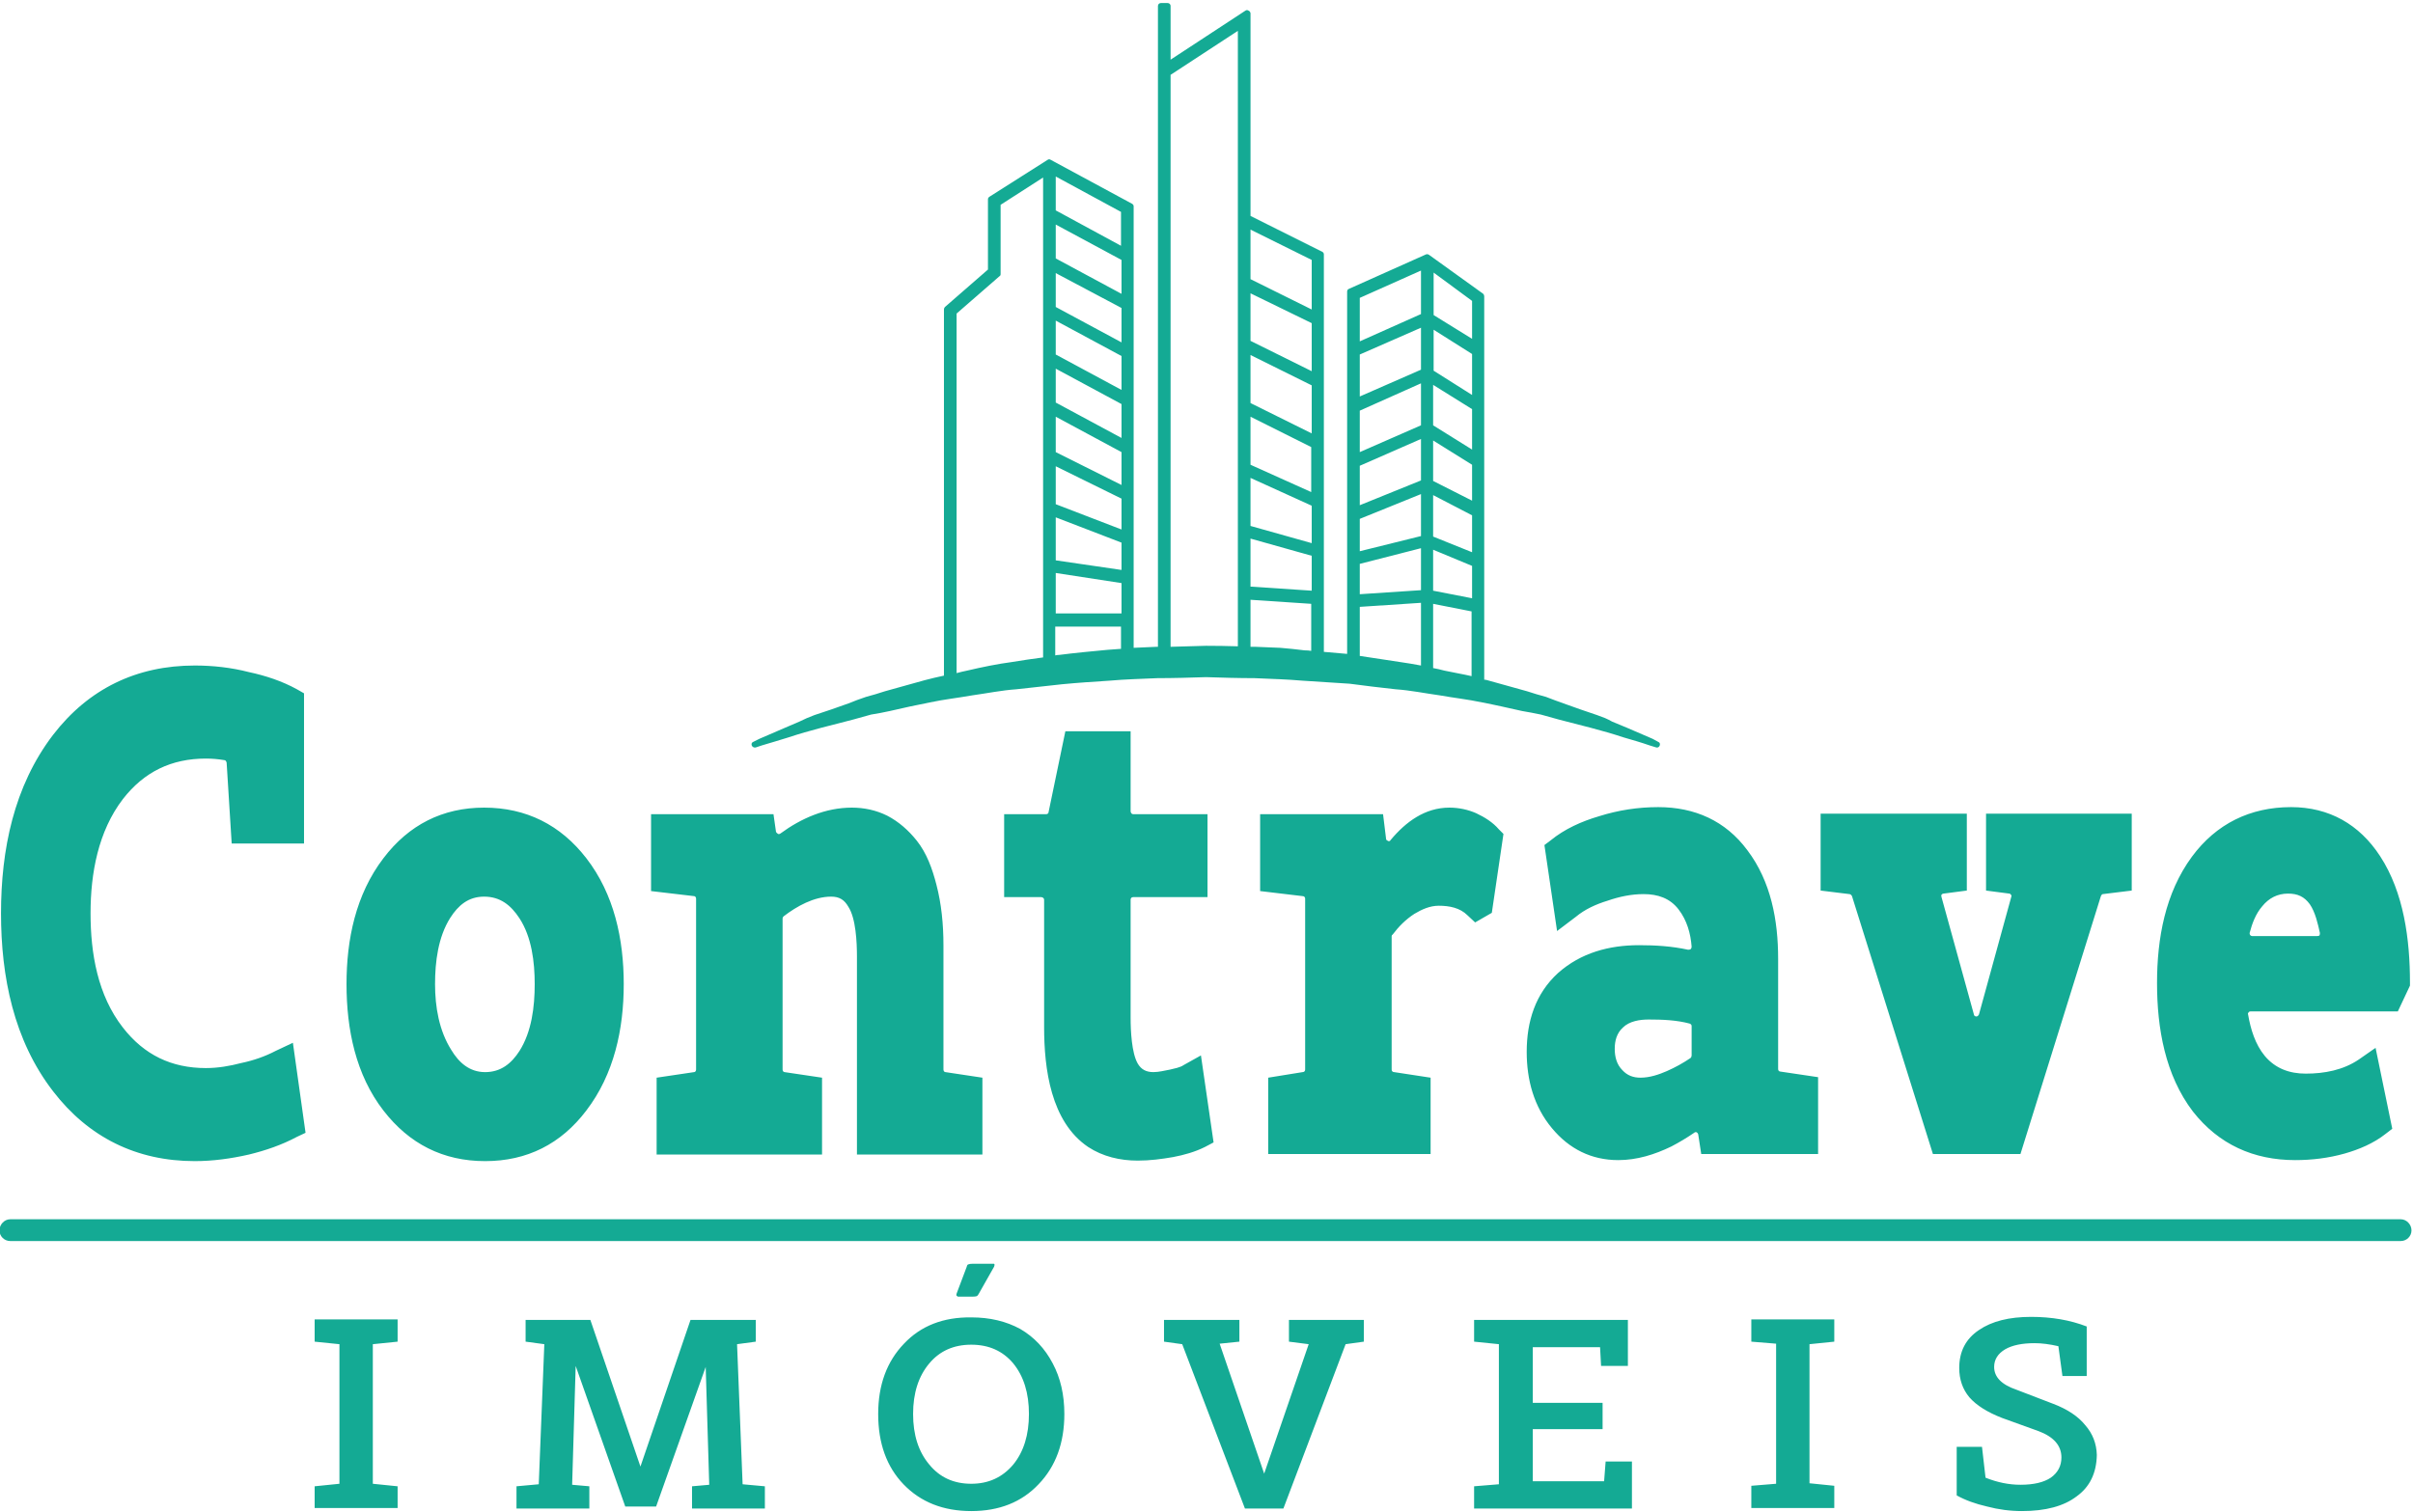 <svg version="1.2" xmlns="http://www.w3.org/2000/svg" viewBox="0 0 477 299" width="477" height="299"><style>.a{fill:#14aa94}</style><path fill-rule="evenodd" class="a" d="m444.9 200q-0.3 0-0.4 0.2-0.2 0.2-0.1 0.4c0.5 2.9 1.4 5.9 3.3 8.2 2.1 2.5 4.9 3.5 8.1 3.5 3.7 0 7.4-0.7 10.5-2.8l3.3-2.3 3.3 16-1.3 1c-2.4 1.9-5.3 3.1-8.1 3.9-3.2 0.9-6.5 1.3-9.8 1.3-8.2 0-15.1-3.1-20.2-9.6-5.5-7.2-7.1-16.5-7.1-25.4 0-8.8 1.6-17.8 6.9-25 4.8-6.5 11.5-9.8 19.6-9.8 7.5 0 13.5 3.4 17.6 9.7 4.7 7.2 5.9 16.5 5.9 25v0.6l-2.4 5.1zm-0.1-15.1q0.2 0.2 0.4 0.2h12.8q0.3 0 0.5-0.1 0.1-0.2 0.1-0.5c-0.4-1.8-0.9-4.1-2-5.7-1.1-1.5-2.4-2.1-4.3-2.1-2.1 0-3.8 0.9-5.1 2.5-1.3 1.5-2 3.4-2.5 5.3q0 0.2 0.1 0.4zm-29.1-8.1c-0.2 0-0.3 0.2-0.4 0.4l-15.9 51h-17.3l-16-51c-0.1-0.2-0.3-0.4-0.5-0.4l-5.7-0.7v-15.2h28.9v15.2l-4.6 0.6q-0.2 0-0.4 0.2-0.1 0.2 0 0.5l6.4 23.2c0 0.2 0.2 0.4 0.5 0.4 0.2 0 0.4-0.2 0.5-0.4l6.4-23.3q0.1-0.2-0.1-0.4-0.1-0.2-0.3-0.2l-4.6-0.6v-15.2h28.8v15.2zm-109.2-10.6c2.8-2.3 6.2-3.8 9.6-4.8 3.8-1.2 7.7-1.8 11.7-1.8 7.2 0 13.3 2.7 17.6 8.5 4.7 6.2 6.1 13.9 6.1 21.5v21.8c0 0.3 0.2 0.5 0.5 0.5l7.4 1.1v15.2h-23.1l-0.6-3.9q-0.1-0.3-0.3-0.4-0.3-0.1-0.5 0.1-2.2 1.5-4.5 2.7c-3.3 1.6-6.8 2.7-10.5 2.7-5.3 0-9.7-2.2-13.1-6.3-3.6-4.3-5-9.6-5-15.1 0-6 1.7-11.5 6.2-15.6 4.5-4 10.1-5.5 16-5.5 3.3 0 6.5 0.2 9.7 0.9q0.3 0 0.5-0.1 0.2-0.2 0.2-0.5c-0.2-2.6-0.9-5.2-2.6-7.4-1.7-2.2-4.1-3-6.9-3-2.4 0-4.8 0.5-7.1 1.3-2.3 0.7-4.5 1.7-6.3 3.2l-3.7 2.8-2.5-17zm27.9 42.5v-5.8c0-0.2-0.1-0.4-0.4-0.5-2.6-0.7-5.4-0.8-8.1-0.8-1.7 0-3.8 0.3-5.1 1.6-1.2 1.1-1.6 2.6-1.6 4.2 0 1.6 0.4 3.1 1.5 4.2 1 1.1 2.2 1.5 3.6 1.5 1.8 0 3.6-0.6 5.2-1.3q2.5-1.1 4.7-2.6 0.2-0.2 0.2-0.5zm-44.3-27.7c-1.5-1.5-3.6-1.9-5.7-1.9-1.7 0-3.3 0.7-4.8 1.6-1.7 1.1-3.1 2.5-4.3 4.1q-0.2 0.1-0.2 0.3v26.4c0 0.3 0.2 0.5 0.5 0.5l7.2 1.1v15.1h-32.1v-15.1l6.8-1.1c0.3 0 0.5-0.2 0.5-0.5v-33.8c0-0.3-0.2-0.5-0.5-0.5l-8.4-1v-15.2h24.3l0.6 4.9c0 0.2 0.2 0.3 0.4 0.4 0.2 0.1 0.4 0 0.5-0.2 3-3.6 6.8-6.4 11.6-6.4 1.9 0 3.7 0.4 5.3 1.1 1.7 0.8 3.3 1.8 4.5 3.2l0.9 0.9-2.3 15.6-3.3 1.9zm-51.9 45.8c-2 1-4.2 1.6-6.3 2-2.3 0.4-4.6 0.7-7 0.7-3.5 0-6.9-0.8-9.8-2.7-7.4-5-8.7-15.5-8.7-23.7v-25.2c0-0.3-0.3-0.5-0.6-0.5h-7.3v-16.4h8.3c0.3 0 0.5-0.2 0.5-0.5l3.3-15.9h12.9v15.8c0 0.3 0.2 0.6 0.5 0.6h14.7v16.4h-14.7c-0.3 0-0.5 0.2-0.5 0.5v23.4c0 2.5 0.2 6.9 1.4 9 0.7 1.2 1.7 1.7 3.1 1.7 1.1 0 2.2-0.3 3.3-0.5 0.8-0.2 2-0.4 2.7-0.9l3.4-1.9 2.5 17.2zm-84.8-62.3q0.1 0.2 0.4 0.4 0.2 0.1 0.5-0.1c4.1-3 8.9-5.1 14.1-5.1 2.4 0 4.8 0.5 7 1.6 2.3 1.2 4.2 2.9 5.8 4.9 2 2.5 3.1 5.6 3.9 8.7 1 3.8 1.4 7.9 1.4 12v24.6c0 0.3 0.2 0.5 0.4 0.5l7.3 1.1v15.2h-24.8v-39.2c0-2.7-0.2-7.5-1.7-9.8-0.8-1.4-1.8-2-3.4-2-3.4 0-6.8 1.9-9.4 3.9q-0.2 0.2-0.2 0.4v29.9c0 0.3 0.2 0.5 0.4 0.5l7.4 1.1v15.2h-32.7v-15.2l7.4-1.1c0.2 0 0.4-0.2 0.4-0.5v-33.8c0-0.3-0.2-0.5-0.4-0.5l-8.5-1v-15.2h24.2zm-77.6 55.1c-5.5-7.1-7.3-16.1-7.3-25 0-8.8 1.8-17.7 7.3-24.9 5-6.6 11.7-10 19.9-10 8.3 0 15.1 3.4 20.2 10 5.5 7.1 7.4 16 7.4 24.9 0 8.9-1.9 17.8-7.4 25-5 6.6-11.7 10-20 10-8.3 0-15-3.4-20.1-10zm26.9-11.8c2.4-3.8 3-8.7 3-13.2 0-4.4-0.6-9.3-3-13-1.7-2.6-3.8-4.3-7-4.3-3.1 0-5.1 1.7-6.7 4.2-2.4 3.8-3 8.7-3 13.1 0 4.5 0.8 9.2 3.2 13 1.5 2.5 3.6 4.4 6.7 4.4 3.1 0 5.2-1.7 6.8-4.2zm-57.9-57c-0.1-0.3-0.2-0.5-0.5-0.5q-1.8-0.3-3.6-0.3c-6.8 0-12.2 2.6-16.4 8-4.9 6.4-6.4 14.7-6.4 22.6 0 7.9 1.4 16.2 6.4 22.6 4.2 5.4 9.6 8 16.4 8 2.4 0 4.7-0.4 7-1 2.4-0.5 4.7-1.3 6.8-2.4l3.4-1.6 2.5 17.8-1.7 0.8c-3 1.6-6.2 2.7-9.5 3.5-3.5 0.8-7.1 1.3-10.7 1.3-11.5 0-21-4.7-28-13.8-7.8-10.1-10.3-22.7-10.3-35.2 0-12.5 2.5-25.1 10.3-35.3 7-9.1 16.5-13.7 28-13.7 3.6 0 7.2 0.4 10.7 1.3 3.3 0.7 6.6 1.8 9.5 3.4l1.4 0.8v29.7h-14.3zm-42.8 90.3h472.6c1.1 0 2.1 1 2.1 2.2 0 1.2-1 2.1-2.1 2.1h-472.6c-1.1 0-2.1-0.9-2.1-2.1 0-1.2 1-2.2 2.1-2.2zm76.6 24.2l-4.9 0.5v27.6l4.9 0.5v4.3h-16.4v-4.3l4.9-0.5v-27.6l-4.9-0.5v-4.4h16.4zm68.2 28.2l4.4 0.4v4.4h-14.4v-4.4l3.4-0.3-0.7-23.3-9.8 27.6h-6.1l-9.8-27.8-0.7 23.5 3.4 0.3v4.4h-14.4v-4.4l4.4-0.4 1.1-27.7-3.7-0.5v-4.3h12.8l9.9 29 9.9-29h12.9v4.3l-3.7 0.5zm45.2 5.3q-8.3 0-13.4-5.3-5-5.2-5-13.9 0-8.6 5.1-13.9 5-5.3 13.3-5.2 5.5 0 9.7 2.3 4.1 2.4 6.4 6.8 2.3 4.3 2.3 10 0 8.6-5.1 13.9-5 5.3-13.3 5.3zm0-5.4q5.1 0 8.3-3.8 3.1-3.8 3.1-10 0-6.2-3.1-10-3.1-3.7-8.3-3.7-5.2 0-8.3 3.7-3.2 3.8-3.2 10 0 6.2 3.2 10 3.1 3.8 8.3 3.8zm77.6-32.4v4.3l-3.6 0.5-12.3 32.5h-7.6l-12.4-32.5-3.6-0.5v-4.3h14.9v4.3l-3.9 0.4 8.8 25.7 8.8-25.6-3.9-0.5v-4.3zm47.8 28h5.2v9.3h-31.2v-4.4l4.9-0.4v-27.7l-4.9-0.5v-4.3h30.4v9.1h-5.3l-0.2-3.7h-13.3v11h13.8v5.2h-13.8v10.3h14.1zm45.2-23.7l-4.9 0.5v27.5l4.9 0.5v4.4h-16.4v-4.4l4.9-0.4v-27.7l-4.9-0.4v-4.4h16.4zm43.3 12.3q4.2 1.6 6.3 4.2 2.2 2.5 2.3 5.9-0.1 5.4-4 8.2-3.8 2.9-10.8 2.9-3.5 0-6.9-0.9-3.5-0.8-6-2.2v-9.6h5l0.7 6.1q3.5 1.4 6.9 1.4 3.9 0 6-1.4 2.1-1.5 2.1-4 0-3.5-4.5-5.2l-7.2-2.6q-4.4-1.7-6.5-4.1-2-2.4-2-5.8 0-4.9 3.9-7.5 3.8-2.6 10.3-2.6 6.1 0 11 1.9v9.8h-4.8l-0.8-5.9q-2.6-0.6-4.7-0.6-3.7 0-5.8 1.2-2.2 1.3-2.2 3.5 0 3 4.4 4.5zm-216.1-21.2q-0.2 0-0.4 0-0.1 0-0.3-0.2-0.1-0.1 0-0.4l2-5.3q0.1-0.5 0.4-0.5 0.2-0.1 0.7-0.1h3.8q0.4 0 0.5 0 0.2 0.1 0 0.6l-3 5.3q-0.2 0.4-0.4 0.5-0.3 0.1-0.9 0.1zm-3.2-122.8v-72.4q0-0.3 0.2-0.5l8.5-7.4v-13.9q0-0.3 0.3-0.5 5.7-3.6 11.5-7.3 0.3-0.2 0.6 0 8 4.3 16.1 8.7 0.3 0.2 0.3 0.5v87.3c1.5-0.1 3-0.1 4.5-0.2h0.3v-126.7c0-0.4 0.3-0.6 0.6-0.6h1.3c0.3 0 0.6 0.2 0.6 0.6v10.6l14.8-9.7q0.3-0.2 0.6 0 0.3 0.1 0.4 0.5v40.1l14.2 7.1c0.2 0.1 0.3 0.3 0.3 0.5v78.6q2.3 0.2 4.6 0.4v-71.6c0-0.3 0.1-0.5 0.4-0.6l15.2-6.8q0.3-0.1 0.6 0.1l10.7 7.7q0.2 0.2 0.2 0.5v75.8q0.3 0 0.6 0.1 3.9 1.1 7.9 2.2 1.8 0.6 3.7 1.1 0 0 0 0 1.8 0.7 3.5 1.3 3.3 1.2 6.6 2.3 0.8 0.3 1.6 0.6 0 0 0 0 0.7 0.3 1.4 0.7 1.5 0.6 2.9 1.2 2.5 1.1 5.1 2.2 0.5 0.3 1.1 0.6c0.3 0.1 0.4 0.4 0.3 0.7-0.1 0.3-0.4 0.5-0.7 0.4q-0.7-0.2-1.3-0.4c-1.7-0.6-3.5-1.1-5.2-1.6-4.2-1.4-8.5-2.4-12.7-3.5q-1.8-0.5-3.6-1-1.9-0.4-3.7-0.7c-2.7-0.6-5.3-1.2-7.9-1.7-2.8-0.6-5.6-0.9-8.4-1.4-2.9-0.4-5.8-1-8.7-1.2q0 0 0 0-4.6-0.5-9.1-1.1c-3.1-0.2-6.2-0.4-9.3-0.6q-2.4-0.2-4.7-0.3h-0.1c-1.6-0.1-3.1-0.1-4.7-0.2-3.2 0-6.4-0.1-9.6-0.2-3.2 0.1-6.4 0.2-9.6 0.2-1.6 0.1-3.2 0.1-4.8 0.2q-2.4 0.1-4.7 0.3c-3.1 0.2-6.2 0.4-9.3 0.7q-4.6 0.5-9.1 1 0 0 0 0c-2.9 0.2-5.8 0.8-8.7 1.2-2.8 0.5-5.6 0.8-8.4 1.4-2.6 0.5-5.3 1.1-7.9 1.7q-1.8 0.4-3.7 0.7-1.8 0.5-3.6 1c-4.2 1.1-8.5 2.1-12.7 3.5-1.7 0.5-3.5 1.1-5.3 1.6q-0.6 0.2-1.2 0.4c-0.3 0.1-0.7-0.1-0.8-0.4-0.1-0.3 0-0.6 0.3-0.7q0.6-0.3 1.2-0.6 2.6-1.1 5.1-2.2 1.4-0.6 2.8-1.2 0.8-0.4 1.5-0.7 0 0 0 0 0.8-0.3 1.5-0.6 3.4-1.1 6.7-2.3 1.7-0.7 3.5-1.3 0 0 0 0 1.9-0.5 3.7-1.1 4-1.1 7.9-2.2 1.9-0.5 3.8-0.9zm19.6-3.6v-94.9l-8.4 5.4v13.7q0 0.3-0.2 0.4l-8.5 7.4v71.1q1.1-0.3 2.1-0.5c3-0.7 5.9-1.3 8.9-1.7q3-0.5 6.1-0.9zm15.4-1.7v-4.4h-13v5.7q0.4-0.1 0.8-0.1 0 0 0 0c3.1-0.4 6.3-0.7 9.5-1q1.4-0.1 2.7-0.2zm23.1-0.5v-121.7l-13.3 8.7v113.1q3.5-0.1 7-0.2 0 0 0 0 3.1 0 6.3 0.1zm14.5 0.9v-9.3l-12-0.8v9.3q0.5 0 1 0c1.6 0.1 3.3 0.1 4.9 0.2q0 0 0 0 2.4 0.2 4.8 0.5 0.7 0 1.3 0.1zm21.7-9.5l-12.1 0.8v9.7q3.9 0.6 7.9 1.2 2.1 0.3 4.2 0.7zm10 14.5v-12.8l-7.6-1.5v12.7q1.1 0.2 2.2 0.5c1.8 0.4 3.7 0.7 5.4 1.1zm-10-60.6v-8.3l-12.1 5.3v8.3zm0 2.7l-12.1 5.4v8.2l12.1-5.3zm0 11l-12.1 5.3v7.8l12.1-4.9zm0 10.9l-12.1 4.9v6.4l12.1-3zm0 10.7l-12.1 3.1v6l12.1-0.8zm10.1-38.4l-7.6-4.8v8.1l7.6 4.8zm0-3v-7.5l-7.6-5.6v8.4zm0 13.9l-7.7-4.8v8l7.7 4.8zm0 11l-7.7-4.8v8l7.7 3.9zm0 10l-7.7-4v8.2l7.7 3.1zm0 10l-7.7-3.2v8.1l7.7 1.5zm-10.1-58.4l-12.1 5.4v8.6l12.1-5.4zm-72.2-18.6v6.7l12.9 7v-6.7zm13 16.5l-13-7v6.7l13 7zm0 9.5l-13-6.9v6.7l13 7zm0 9.5l-13-7v6.7l13 7zm0 9.5l-13-7v6.7l13 7zm0 9.5l-13-7v7l13 6.5zm0 9.2l-13-6.4v7.5l13 5zm0 8.7l-13-5v8.5l13 1.9zm0 8l-13-2v8h13zm25.5-69.9v9.8l12.1 6v-9.8zm0 12.6v9.4l12.1 6v-9.5zm0 12.2v9.5l12.1 6v-9.5zm0 12.2v9.5l12 5.4v-8.9zm0 12.1v9.5l12.1 3.4v-7.4zm0 12v9.5l12.1 0.8v-6.9z"/></svg>